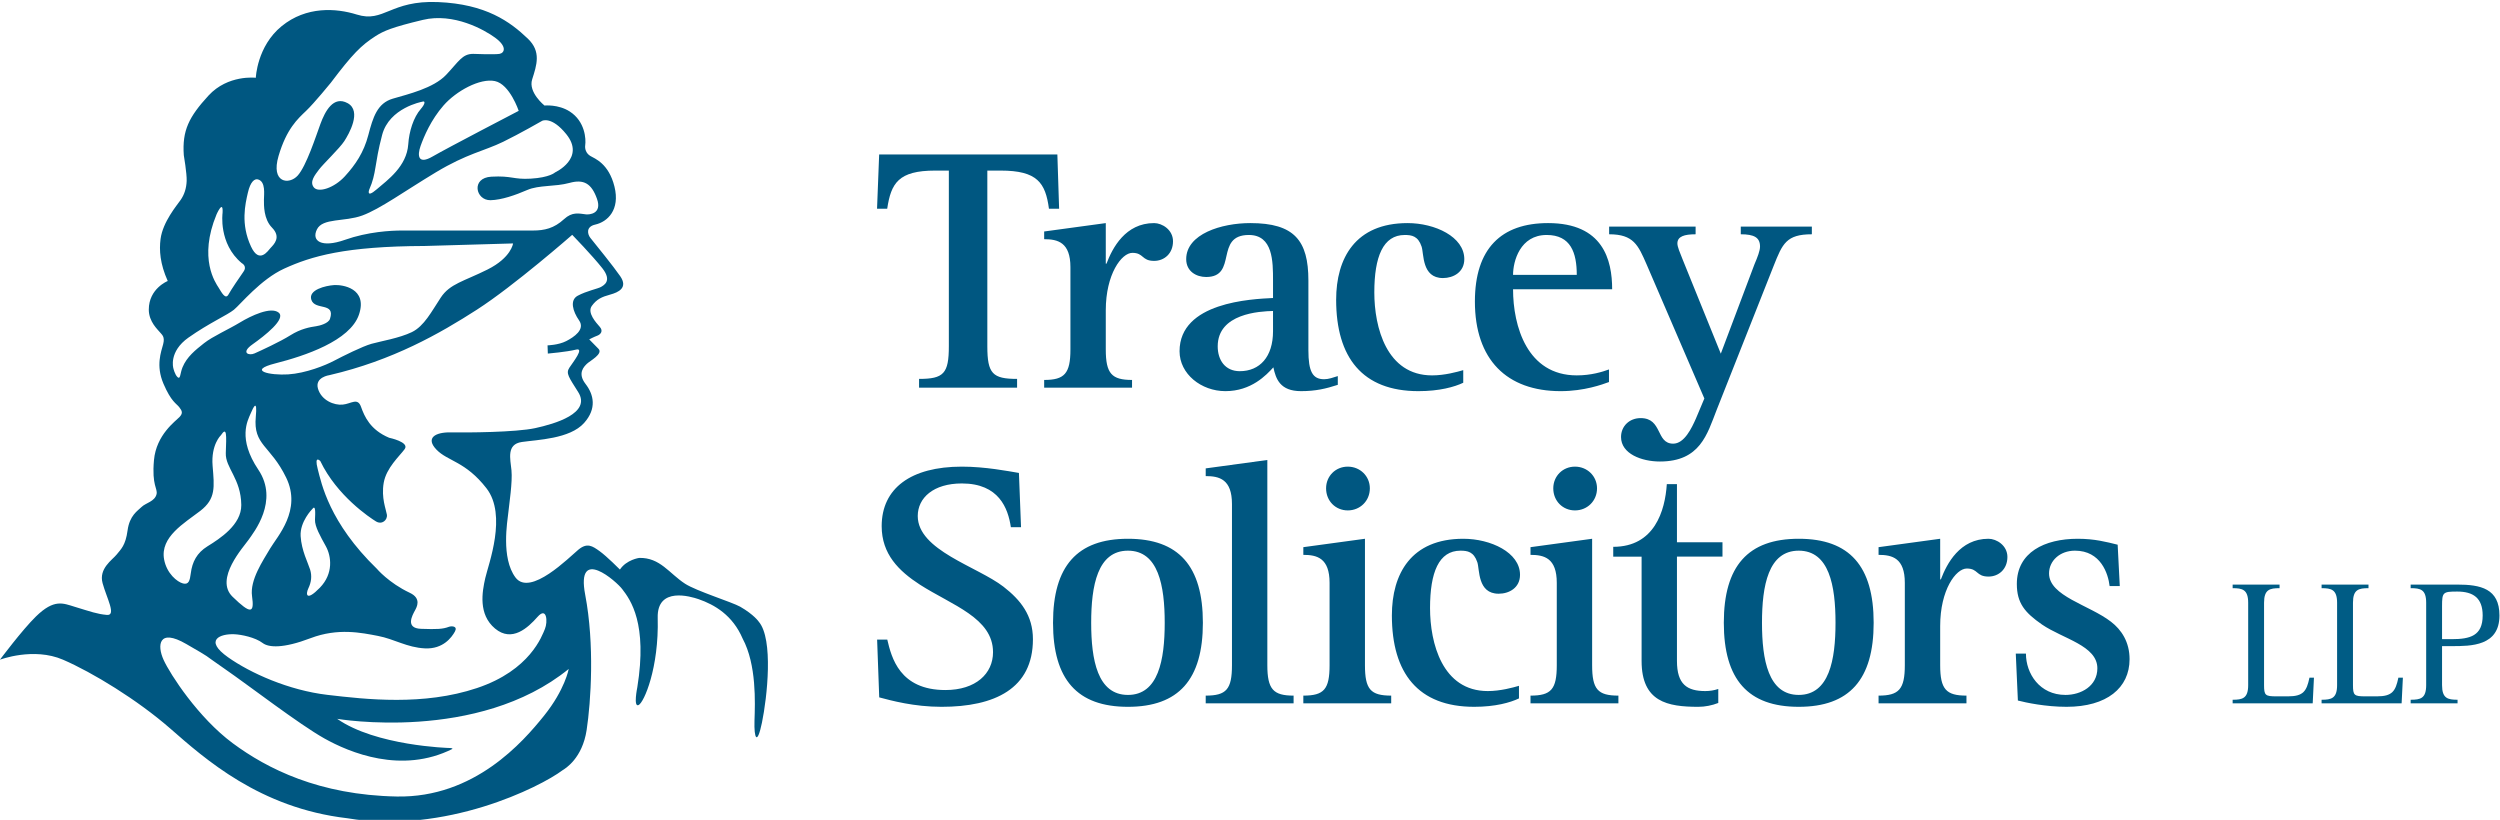 <?xml version="1.0" encoding="UTF-8"?>
<!-- Created with Inkscape (http://www.inkscape.org/) -->
<svg width="258.16" height="84.664" version="1.1" viewBox="0 0 258.16 84.664" xml:space="preserve" xmlns="http://www.w3.org/2000/svg"><defs><clipPath id="clipPath16-4"><path d="m0 595h842v-595h-842z"/></clipPath><clipPath id="clipPath36-1"><path d="m0 595h842v-595h-842z"/></clipPath></defs><g transform="matrix(1.333 0 0 -1.333 -2.03 791.22)"><g transform="translate(-494.82 471.74)"><g clip-path="url(#clipPath16-4)"><g transform="translate(669.3 67.338)"><path d="m0 0h6.202l0.097 1.989h-0.348c-0.219-1.037-0.466-1.448-1.656-1.448h-0.923c-0.842 0-0.939 0.081-0.939 0.868v6.382c0 1.032 0.442 1.13 1.201 1.13v0.278h-3.634v-0.278c0.746 0 1.203-0.098 1.203-1.13v-6.382c0-1.036-0.457-1.131-1.203-1.131z" fill="#005c85" fill-rule="evenodd"/></g><g transform="translate(676.19 67.338)"><path d="m0 0h6.2l0.098 1.989h-0.349c-0.218-1.037-0.464-1.448-1.655-1.448h-0.924c-0.84 0-0.939 0.081-0.939 0.868v6.382c0 1.032 0.443 1.13 1.202 1.13v0.278h-3.633v-0.278c0.744 0 1.201-0.098 1.201-1.13v-6.382c0-1.036-0.457-1.131-1.201-1.131z" fill="#005c85" fill-rule="evenodd"/></g><g transform="translate(683.09 67.338)"><path d="m0 0h3.633v0.278c-0.747 0-1.201 0.095-1.201 1.131v3.022h0.743c1.507 0 3.704 0 3.704 2.376 0 2.087-1.465 2.392-3.274 2.392h-3.605v-0.278c0.759 0 1.202-0.098 1.202-1.13v-6.382c0-1.036-0.443-1.131-1.202-1.131zm2.432 7.527c0 1.077 0.065 1.132 1.173 1.132 1.23 0 1.974-0.486 1.974-1.852 0-1.574-0.968-1.836-2.404-1.836h-0.743z" fill="#005c85" fill-rule="evenodd"/></g></g></g><g transform="translate(-494.82 471.74)"><g clip-path="url(#clipPath36-1)"><g transform="translate(540.4 70.002)"><path d="m0 0s-0.288-1.604-1.912-3.623c-1.622-2.02-5.387-6.368-11.401-6.259-6.024 0.111-10.048 2.153-12.716 4.129-2.666 1.976-4.845 5.335-5.355 6.456-0.512 1.12-0.401 2.481 1.755 1.23 2.156-1.252 1.044-0.593 2.957-1.912 1.911-1.317 5.778-4.303 7.734-5.4 1.956-1.099 6.001-2.79 9.937-0.813 0 0-0.023 0.066-0.178 0.066-0.156 0-5.78 0.175-8.759 2.261 0 0 10.892-1.867 17.938 3.865m-1.84 3.108c-0.223-0.527-1.134-3.206-5.269-4.589-4.134-1.385-8.579-0.879-11.58-0.527-3.001 0.351-5.979 1.69-7.713 2.92-1.888 1.339-0.58 1.824 0.5 1.777 0.542-0.024 1.611-0.24 2.19-0.679 0.466-0.354 1.578-0.44 3.711 0.373 2.135 0.813 3.957 0.418 5.223 0.176 1.268-0.241 2.246-0.9 3.646-0.966 1.401-0.067 2.067 0.856 2.311 1.296 0.246 0.439-0.252 0.453-0.466 0.373-0.467-0.176-0.912-0.199-2.156-0.154-1.245 0.044-0.667 1.054-0.467 1.426 0.128 0.241 0.534 0.923-0.4 1.363-1.635 0.769-2.556 1.866-2.556 1.866-3.69 3.579-4.29 6.61-4.579 7.728-0.289 1.122 0.2 0.616 0.2 0.616 1.289-2.7 3.845-4.391 4.312-4.677 0.467-0.285 0.912 0.11 0.846 0.528-0.068 0.416-0.445 1.295-0.246 2.459 0.201 1.164 1.223 2.064 1.624 2.612 0.399 0.55-1.201 0.879-1.201 0.879-1.468 0.615-1.912 1.647-2.179 2.395-0.265 0.745-0.755 0.239-1.421 0.174-0.668-0.066-1.646 0.33-1.913 1.23s0.89 1.054 0.89 1.054c4.911 1.142 8.556 3.228 11.424 5.073 2.868 1.844 7.38 5.796 7.38 5.796s1.556-1.603 2.334-2.59c0.779-0.989 0.111-1.318-0.111-1.45-0.222-0.131-1.111-0.307-1.801-0.68-0.629-0.342-0.378-1.209 0.111-1.911 0.49-0.703-0.4-1.296-1-1.603-0.6-0.308-1.444-0.329-1.444-0.329l0.022-0.637s1.489 0.131 2.178 0.306c0.689 0.178-0.222-0.965-0.512-1.404-0.288-0.439-0.03-0.739 0.689-1.889 1.029-1.639-1.822-2.459-3.334-2.788-1.511-0.329-5.312-0.351-6.535-0.329-1.222 0.022-1.978-0.439-1.11-1.34 0.867-0.901 2.244-0.901 3.867-2.986 1.622-2.086 0.156-5.885-0.089-6.961-0.244-1.077-0.556-2.811 0.756-3.909 1.311-1.098 2.556 0.066 3.29 0.901 0.734 0.834 0.8-0.396 0.578-0.923m3.184 32.106c-0.555 0.066-1.066 0.22-1.71-0.373-0.771-0.709-1.512-0.878-2.402-0.878h-10.136c-0.867 0-2.644-0.089-4.444-0.725s-2.601-0.089-2.157 0.812c0.445 0.901 2.134 0.571 3.512 1.076s3.246 1.867 5.69 3.339c2.446 1.471 3.735 1.646 5.224 2.371 1.275 0.62 3.022 1.625 3.022 1.625s0.722 0.386 1.868-1.032c1.515-1.874-0.867-2.964-0.867-2.964s-0.4-0.396-1.889-0.484c-1.35-0.08-1.445 0.241-3.046 0.153-1.6-0.087-1.223-1.845-0.067-1.822 0.855 0.016 1.934 0.396 2.846 0.791 0.911 0.395 2.156 0.241 3.267 0.547 1.113 0.31 1.712-0.043 2.134-1.228 0.423-1.186-0.622-1.234-0.845-1.208m-5.218 8.02s-5.533-2.877-6.668-3.535c-1.133-0.659-1.2 0.065-0.934 0.813 0.267 0.746 0.801 2.02 1.779 3.139 0.978 1.12 2.824 2.13 3.98 1.889 1.155-0.242 1.843-2.306 1.843-2.306m-11.58-6.104c0.578 1.317 0.382 1.892 1 4.237 0.556 2.109 3.09 2.57 3.09 2.57 0.288 0.11 0.243-0.171-0.088-0.55-0.578-0.659-0.913-1.755-0.978-2.744-0.117-1.716-1.601-2.767-2.446-3.491-0.844-0.725-0.578-0.022-0.578-0.022m10.091 10.517c-0.378-0.066-2.044 0-2.044 0-0.844 0-1.112-0.593-2.09-1.625-0.978-1.034-2.933-1.493-4.133-1.845-1.201-0.351-1.535-1.449-1.891-2.811-0.355-1.361-0.999-2.305-1.822-3.206-0.822-0.9-2.046-1.296-2.401-0.856s0.09 0.966 0.4 1.383c0.311 0.417 1.6 1.647 1.956 2.196s1.379 2.327 0.267 2.943c-1.112 0.614-1.756-0.637-2.112-1.603-0.355-0.967-1.09-3.25-1.756-3.997-0.667-0.747-2.111-0.593-1.488 1.515 0.622 2.109 1.488 2.876 2.133 3.492 0.644 0.615 1.912 2.174 1.912 2.174 1.69 2.24 2.356 2.898 3.444 3.601 0.656 0.423 1.312 0.703 3.691 1.273 2.379 0.571 4.76-0.764 5.601-1.383 0.956-0.702 0.711-1.185 0.333-1.251m-17.736-15.038c-0.19-0.203-0.867-1.274-1.511 0.11-0.821 1.759-0.445 3.293-0.245 4.171 0.2 0.88 0.533 1.099 0.779 1.033 0.621-0.167 0.466-1.164 0.466-1.581s-0.028-1.49 0.623-2.152c0.733-0.747 0.155-1.295-0.112-1.581m-2.094-1.833c-0.31-0.439-0.969-1.41-1.156-1.757-0.244-0.461-0.555 0.176-0.777 0.527s-1.578 2.24-0.155 5.666c0 0 0.533 1.207 0.466 0.11 0 0-0.334-2.372 1.489-3.888 0 0 0.445-0.219 0.133-0.658m5.16-23.079c-0.156 0.505-0.668 1.472-0.734 2.591-0.067 1.12 0.889 2.086 0.889 2.086 0.289 0.396 0.245-0.285 0.223-0.811-0.023-0.527 0.422-1.296 0.844-2.065 0.422-0.768 0.6-2.109-0.466-3.206-1.068-1.099-1.112-0.506-0.89-0.045 0.223 0.463 0.289 0.946 0.134 1.45m-9.417 17.975c1.59 1.122 3.012 1.744 3.513 2.152 0.511 0.417 2.071 2.352 3.889 3.184 2.112 0.966 4.712 1.735 10.892 1.757l6.846 0.197s-0.133-1.097-1.978-2.02c-1.845-0.922-2.912-1.098-3.623-2.174-0.711-1.077-1.289-2.218-2.245-2.678-0.956-0.462-2.402-0.703-3.113-0.901s-2.244-0.967-2.911-1.317c-0.667-0.353-2.179-0.967-3.557-1.055-1.378-0.087-3.223 0.286-0.978 0.856 2.245 0.571 5.779 1.736 6.468 3.778 0.69 2.042-1.289 2.328-1.933 2.284-0.644-0.045-2.015-0.359-1.756-1.142 0.279-0.845 1.874-0.156 1.444-1.472-0.117-0.36-0.819-0.536-1.066-0.571-0.468-0.066-1.201-0.197-2.001-0.702s-2.333-1.208-2.778-1.406c-0.444-0.198-1.089 0.044-0.156 0.702 0.934 0.659 2.624 1.977 2.023 2.46-0.6 0.483-2.134-0.241-3.001-0.768s-2.112-1.076-2.778-1.603c-0.667-0.528-1.334-1.055-1.667-1.867-0.191-0.464-0.156-0.966-0.378-0.768-0.223 0.197-0.334 0.702-0.334 0.702s-0.378 1.274 1.178 2.372m4.919-20.034c0.19-1.335-0.088-1.428-1.511-0.044-1.423 1.383 0.867 3.864 1.245 4.413 0.378 0.55 2.378 3.009 0.755 5.424-1.622 2.416-0.822 3.821-0.599 4.349 0.222 0.525 0.533 1.163 0.401-0.243-0.213-2.23 1.132-2.195 2.355-4.721 1.222-2.525-0.688-4.546-1.245-5.489-0.555-0.944-1.578-2.438-1.401-3.689m-4.012 6.603c1.224 0.946 1.09 1.846 0.957 3.493-0.134 1.646 0.644 2.371 0.644 2.371 0.467 0.703 0.431 0.028 0.378-1.383-0.043-1.144 1.178-1.977 1.2-4.019 0.017-1.54-1.666-2.613-2.622-3.206-0.818-0.506-1.179-1.208-1.289-2.086-0.073-0.568-0.157-0.9-0.601-0.791-0.445 0.111-1.267 0.769-1.468 1.867-0.316 1.743 1.579 2.81 2.801 3.754m43.262-8.576s-0.363 0.54-1.437 1.156c-0.626 0.353-3.39 1.211-4.268 1.779-1.222 0.791-1.933 2.041-3.555 1.999 0 0-0.979-0.133-1.49-0.902 0 0-1.023 1.033-1.577 1.428-0.557 0.396-0.957 0.68-1.646 0.109-0.689-0.57-3.734-3.666-4.868-2.151-1.133 1.516-0.623 4.37-0.555 5.029 0.066 0.659 0.333 2.37 0.244 3.272-0.09 0.9-0.4 2.019 0.8 2.195s3.721 0.237 4.823 1.471c1 1.12 0.756 2.196 0.112 3.031-0.644 0.834-0.112 1.34 0.111 1.559 0.222 0.22 1.289 0.769 0.889 1.163-0.368 0.365-0.712 0.725-0.712 0.725s0.379 0.199 0.622 0.286c0.245 0.088 0.49 0.351 0.2 0.681-0.288 0.329-0.999 1.098-0.622 1.625 0.379 0.526 0.778 0.702 1.423 0.878 0.644 0.176 1.4 0.527 0.778 1.426-0.54 0.782-1.888 2.438-2.311 2.966-0.211 0.263-0.381 0.861 0.377 1.032 0.954 0.215 1.934 1.142 1.489 2.941-0.445 1.802-1.533 2.175-1.866 2.373-0.334 0.198-0.442 0.552-0.401 0.834 0.067 0.461 2e-3 1.841-1.2 2.614-0.889 0.57-1.955 0.461-1.955 0.461s-1.274 1.02-0.956 2.02c0.355 1.12 0.718 2.157-0.334 3.162-1.378 1.318-3.245 2.679-6.958 2.833-3.712 0.153-4.183-1.627-6.29-0.967-1.601 0.502-3.912 0.659-5.823-0.9-1.912-1.558-2.001-3.997-2.001-3.997s-2.157 0.264-3.668-1.382c-1.511-1.647-2.045-2.702-1.911-4.612 0 0 0.244-1.427 0.222-1.999-0.022-0.57-0.178-1.053-0.466-1.471-0.29-0.417-1.384-1.698-1.557-3.03-0.111-0.856-0.045-1.911 0.557-3.25 0 0-1.468-0.581-1.468-2.218 0-0.944 0.711-1.559 0.866-1.757 0.156-0.197 0.401-0.33 0.246-0.923-0.156-0.591-0.578-1.646 0.021-3.051 0.601-1.405 1.001-1.537 1.224-1.823 0.221-0.286 0.31-0.462 0.021-0.768-0.289-0.308-1.8-1.362-1.977-3.338-0.179-1.976 0.302-2.194 0.2-2.636-0.134-0.571-0.846-0.68-1.156-0.987-0.312-0.307-0.933-0.659-1.089-1.823-0.157-1.164-0.511-1.449-0.846-1.867-0.333-0.417-1.4-1.076-1.089-2.217 0.311-1.143 1.089-2.525 0.335-2.46-0.757 0.067-1.253 0.253-2.482 0.626-0.923 0.28-1.599 0.633-3.013-0.744-1.058-1.031-2.791-3.35-2.791-3.35s2.594 0.987 4.885-1e-3c2.289-0.989 5.757-3.106 8.312-5.336 2.667-2.328 6.921-6.155 13.705-6.945 7.601-1.272 14.957 2.42 16.68 3.717 0.216 0.131 1.534 0.922 1.867 3.118s0.623 6.631-0.111 10.474c-0.734 3.842 2.455 1.001 2.868 0.439 0.647-0.833 1.968-2.665 1.168-7.606 0 0-0.324-1.572 0.098-1.375 0.423 0.198 1.587 2.889 1.482 6.753-0.066 2.459 2.584 1.65 3.163 1.452 1.247-0.429 2.642-1.248 3.415-3.052 1.088-2.021 0.966-4.976 0.92-6.361-0.044-1.383 0.206-1.955 0.578-0.153 0.4 1.932 0.91 6.476-0.252 7.825" fill="#005781" fill-rule="evenodd"/></g><g transform="translate(575.44 80.981)"><path d="m0 0-0.164 4.205c-0.813 0.135-2.603 0.488-4.421 0.488-3.959 0-6.211-1.682-6.211-4.611 0-2.169 1.329-3.472 2.957-4.529 2.495-1.601 5.669-2.577 5.669-5.235 0-1.656-1.33-2.931-3.69-2.931-3.552 0-4.176 2.524-4.502 3.907h-0.787l0.163-4.475c0.922-0.245 2.685-0.732 4.828-0.732 4.123 0 7.079 1.41 7.079 5.234 0 1.844-0.949 3.037-2.278 4.069-2.034 1.573-6.645 2.821-6.645 5.479 0 1.41 1.22 2.522 3.417 2.522 2.875 0 3.58-1.926 3.797-3.391zm8.282-13.913c3.934 0 5.805 2.115 5.805 6.509s-1.871 6.509-5.805 6.509c-3.932 0-5.804-2.115-5.804-6.509s1.872-6.509 5.804-6.509m-2.848 6.509c0 2.875 0.489 5.587 2.848 5.587 2.36 0 2.848-2.712 2.848-5.587s-0.488-5.588-2.848-5.588c-2.359 0-2.848 2.713-2.848 5.588m8.872-6.238h6.808v0.596c-1.573 0-2.034 0.489-2.034 2.36v15.894l-4.774-0.651v-0.597c1.058 0 2.034-0.243 2.034-2.169v-12.477c0-1.871-0.433-2.36-2.034-2.36zm7.562 0h6.807v0.596c-1.6 0-2.033 0.489-2.033 2.36v9.791l-4.774-0.651v-0.596c1.058 0 2.033-0.245 2.033-2.169v-6.375c0-1.871-0.432-2.36-2.033-2.36zm3.444 14.944c0.95 0 1.709 0.732 1.709 1.709 0 0.949-0.759 1.682-1.709 1.682-0.948 0-1.681-0.733-1.681-1.682 0-0.977 0.733-1.709 1.681-1.709m13.261-13.588c-0.462-0.135-1.437-0.407-2.414-0.407-3.527 0-4.475 3.716-4.475 6.428 0 2.767 0.678 4.448 2.359 4.448 0.543 0 1.031-0.082 1.303-0.895 0.189-0.542 0-2.44 1.654-2.44 0.813 0 1.654 0.459 1.654 1.464 0 1.736-2.277 2.793-4.394 2.793-4.042 0-5.533-2.712-5.533-5.94 0-4.475 2.034-7.078 6.375-7.078 1.627 0 2.792 0.325 3.471 0.651zm0.894-1.356h6.809v0.596c-1.601 0-2.035 0.489-2.035 2.36v9.791l-4.774-0.651v-0.596c1.059 0 2.035-0.245 2.035-2.169v-6.375c0-1.871-0.434-2.36-2.035-2.36zm3.445 14.944c0.95 0 1.708 0.732 1.708 1.709 0 0.949-0.758 1.682-1.708 1.682-0.948 0-1.681-0.733-1.681-1.682 0-0.977 0.733-1.709 1.681-1.709m11.101-13.832v-1.085c-0.487-0.191-1.029-0.298-1.545-0.298-2.388 0-4.395 0.379-4.395 3.553v8.081h-2.197v0.76c3.201 0 4.015 2.795 4.15 4.855h0.786v-4.502h3.527v-1.113h-3.527v-8.081c0-1.818 0.787-2.333 2.198-2.333 0.353 0 0.678 0.055 1.003 0.163m6.233-1.383c3.933 0 5.804 2.115 5.804 6.509s-1.871 6.509-5.804 6.509c-3.932 0-5.804-2.115-5.804-6.509s1.872-6.509 5.804-6.509m-2.847 6.509c0 2.875 0.488 5.587 2.847 5.587 2.36 0 2.849-2.712 2.849-5.587s-0.489-5.588-2.849-5.588c-2.359 0-2.847 2.713-2.847 5.588m9.031-6.238h6.809v0.596c-1.574 0-2.036 0.489-2.036 2.36v3.038c0 2.794 1.221 4.448 2.062 4.448 0.895 0 0.706-0.624 1.682-0.624 0.786 0 1.464 0.57 1.464 1.52 0 0.893-0.841 1.409-1.464 1.409-2.224 0-3.228-1.925-3.689-3.146h-0.055v3.146l-4.773-0.651v-0.596c1.057 0 2.034-0.245 2.034-2.169v-6.375c0-1.871-0.461-2.36-2.034-2.36zm18.686 9.085-0.164 3.202c-0.869 0.216-1.791 0.46-3.093 0.46-2.576 0-4.718-1.057-4.718-3.499 0-1.492 0.624-2.223 1.952-3.146 1.628-1.112 4.286-1.627 4.286-3.39 0-1.383-1.274-2.062-2.469-2.062-2.005 0-3.064 1.654-3.064 3.201h-0.787l0.163-3.635c0.624-0.162 2.142-0.487 3.77-0.487 3.119 0 4.882 1.464 4.882 3.689 0 1.328-0.624 2.278-1.438 2.901-1.681 1.303-4.8 1.98-4.8 3.743 0 0.976 0.841 1.763 2.007 1.763 2.007 0 2.576-1.79 2.685-2.74z" fill="#005781" fill-rule="evenodd"/></g><g transform="translate(567.54 91.794)"><path d="m0 0h7.594v0.677c-1.898 0-2.305 0.408-2.305 2.522v13.616h1.03c2.849 0 3.474-0.949 3.744-2.956h0.787l-0.136 4.204h-13.805l-0.164-4.204h0.787c0.298 1.981 0.868 2.956 3.716 2.956h1.059v-13.616c0-2.114-0.408-2.522-2.307-2.522zm9.692 0v0.596c1.572 0 2.034 0.489 2.034 2.361v6.373c0 1.926-0.977 2.17-2.034 2.17v0.597l4.773 0.65v-3.145h0.054c0.461 1.22 1.465 3.145 3.689 3.145 0.624 0 1.465-0.515 1.465-1.41 0-0.949-0.679-1.518-1.465-1.518-0.976 0-0.787 0.623-1.682 0.623-0.841 0-2.061-1.655-2.061-4.448v-3.037c0-1.872 0.461-2.361 2.034-2.361v-0.596zm22.747 0.895c-0.353-0.109-0.706-0.244-1.058-0.244-0.895 0-1.22 0.597-1.22 2.251v5.397c0 3.093-1.086 4.448-4.503 4.448-2.224 0-4.963-0.84-4.963-2.793 0-0.95 0.786-1.383 1.545-1.383 2.469 0 0.624 3.255 3.31 3.255 1.871 0 1.871-2.062 1.871-3.527v-1.356c-1.681-0.082-7.241-0.325-7.241-4.123 0-1.762 1.681-3.092 3.552-3.092 2.008 0 3.174 1.249 3.716 1.845 0.191-0.896 0.516-1.845 2.143-1.845 1.139 0 1.926 0.191 2.848 0.489zm-5.018 3.471c0-1.98-1.03-3.091-2.576-3.091-1.139 0-1.709 0.867-1.709 1.924 0 2.551 3.255 2.713 4.285 2.74zm14.736-3.011v-0.976c-0.678-0.325-1.845-0.651-3.471-0.651-4.341 0-6.375 2.605-6.375 7.079 0 3.228 1.492 5.94 5.533 5.94 2.117 0 4.395-1.057 4.395-2.793 0-1.004-0.842-1.465-1.655-1.465-1.655 0-1.465 1.899-1.655 2.441-0.271 0.814-0.759 0.896-1.302 0.896-1.681 0-2.359-1.682-2.359-4.448 0-2.713 0.948-6.429 4.475-6.429 0.977 0 1.952 0.271 2.414 0.406m11.29 0.055c-0.514-0.19-1.383-0.461-2.495-0.461-3.85 0-4.936 3.825-4.936 6.672h7.677c0 2.279-0.706 5.126-4.964 5.126-3.635 0-5.669-1.979-5.669-6.075 0-4.503 2.467-6.944 6.645-6.944 1.817 0 3.228 0.516 3.742 0.706zm-7.431 7.324c0 1.057 0.543 3.092 2.604 3.092 1.871 0 2.332-1.384 2.332-3.092zm20.19 0.705-4.421-11.175c-0.732-1.871-1.275-3.987-4.393-3.987-1.412 0-3.011 0.596-3.011 1.898 0 0.841 0.65 1.465 1.518 1.465 1.709 0 1.167-1.98 2.523-1.98 0.868 0 1.438 1.22 1.763 1.952l0.651 1.547-4.475 10.388c-0.652 1.491-1.003 2.333-2.902 2.333v0.596h6.699v-0.596c-0.868 0-1.411-0.163-1.411-0.706 0-0.271 0.191-0.706 0.407-1.247l2.956-7.296 2.605 6.916c0.243 0.57 0.433 1.058 0.433 1.383 0 0.705-0.461 0.95-1.491 0.95v0.596h5.506v-0.596c-1.981 0-2.278-0.733-2.957-2.441" fill="#005781" fill-rule="evenodd"/></g></g></g></g></svg>
